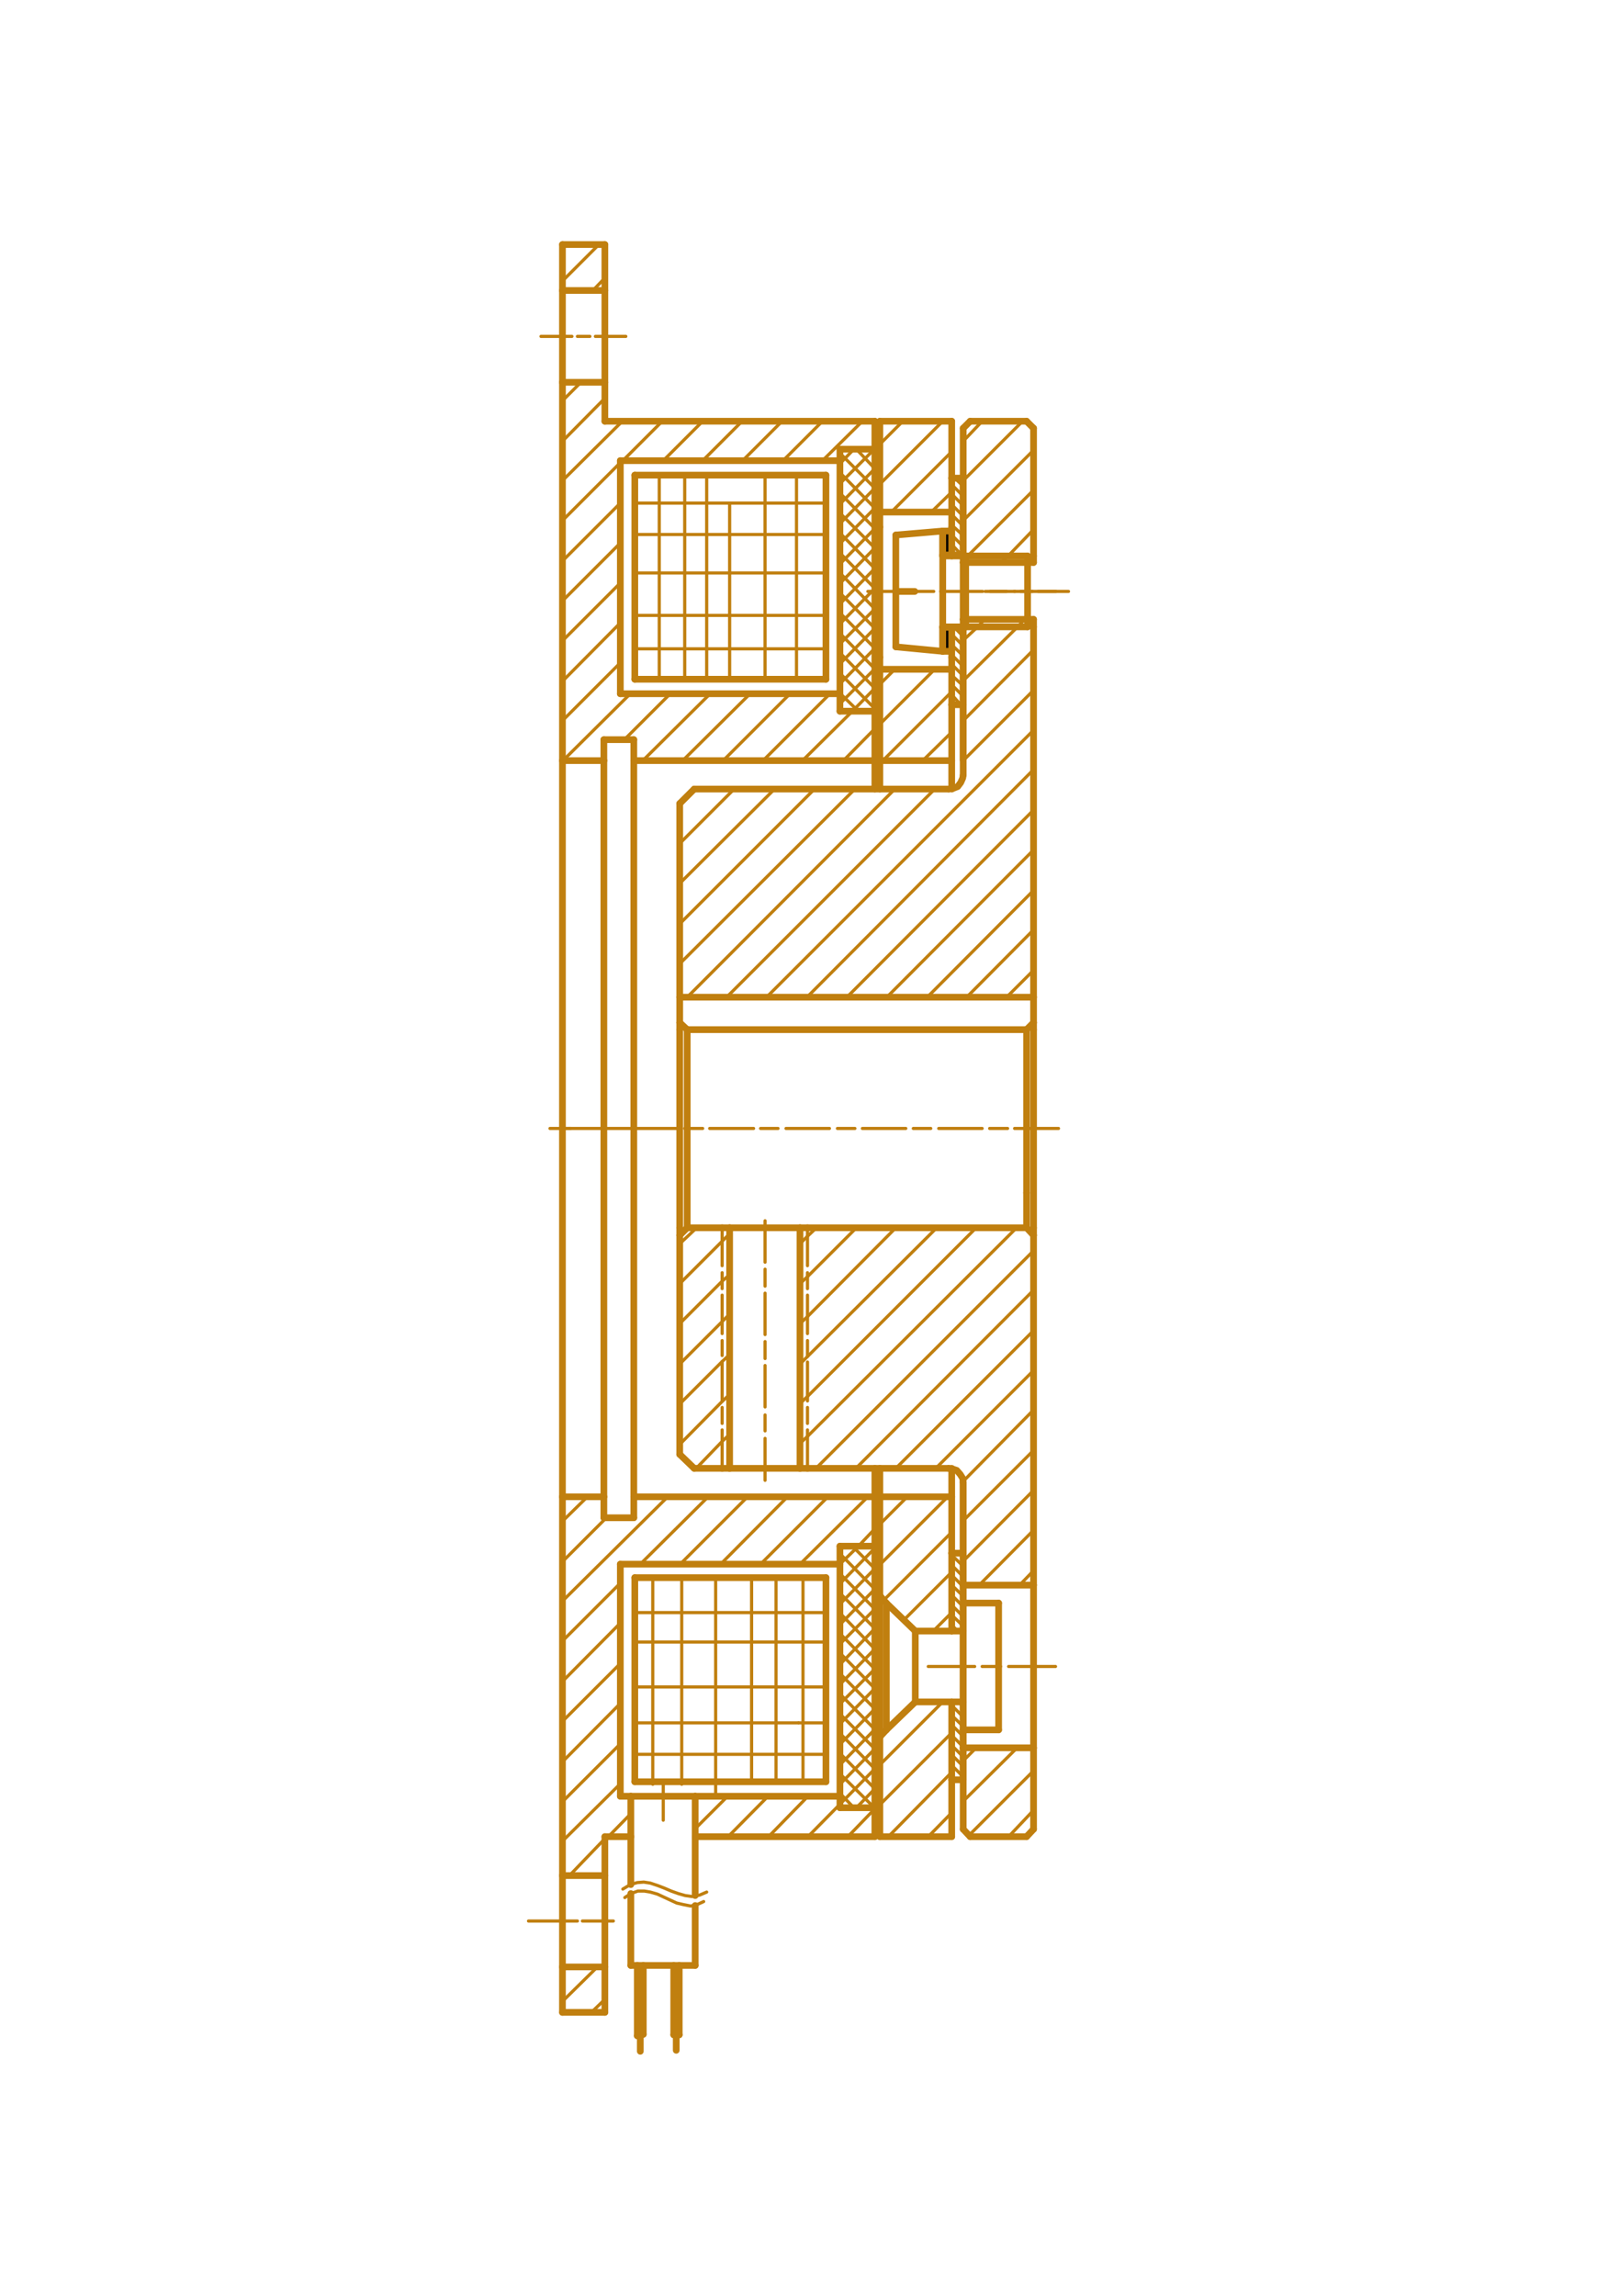 <?xml version="1.0" encoding="utf-8"?>
<!-- Generator: Adobe Illustrator 19.2.1, SVG Export Plug-In . SVG Version: 6.00 Build 0)  -->
<svg version="1.1" id="Layer_1" xmlns="http://www.w3.org/2000/svg" xmlns:xlink="http://www.w3.org/1999/xlink" x="0px" y="0px"
	 viewBox="0 0 320 460" style="enable-background:new 0 0 320 460;" xml:space="preserve">
<style type="text/css">
	.st0{fill:none;stroke:#C07F0F;stroke-width:0.637;stroke-linecap:round;stroke-linejoin:round;stroke-miterlimit:10;}
	.st1{fill:none;stroke:#C07F0F;stroke-width:1.345;stroke-linecap:round;stroke-linejoin:round;stroke-miterlimit:10;}
	.st2{fill:none;stroke:#C07F0F;stroke-miterlimit:10;}
	.st3{fill:none;stroke:#C07F0F;stroke-width:0.12;stroke-linecap:round;stroke-linejoin:round;stroke-miterlimit:10;}
</style>
<g>
	<line class="st0" x1="184.9" y1="152.4" x2="190.7" y2="146.7"/>
	<line class="st0" x1="190.7" y1="138.6" x2="176.9" y2="152.4"/>
	<line class="st0" x1="176.3" y1="145.1" x2="187.3" y2="134.1"/>
	<line class="st0" x1="179.3" y1="134.1" x2="176.3" y2="137.1"/>
	<line class="st0" x1="186.6" y1="102.6" x2="190.7" y2="98.6"/>
	<line class="st0" x1="190.7" y1="90.5" x2="178.6" y2="102.6"/>
	<line class="st0" x1="176.3" y1="97" x2="188.9" y2="84.4"/>
	<line class="st0" x1="180.9" y1="84.4" x2="176.3" y2="89"/>
	<line class="st0" x1="190.7" y1="363.2" x2="186" y2="368"/>
	<line class="st0" x1="178" y1="368" x2="190.7" y2="355.1"/>
	<line class="st0" x1="190.7" y1="347.2" x2="176.3" y2="361.6"/>
	<line class="st0" x1="176.3" y1="353.6" x2="188.9" y2="341"/>
	<line class="st0" x1="187" y1="326.8" x2="190.7" y2="323.1"/>
	<line class="st0" x1="190.7" y1="315" x2="181.1" y2="324.6"/>
	<line class="st0" x1="177.1" y1="320.6" x2="190.7" y2="307"/>
	<line class="st0" x1="189.9" y1="299.9" x2="176.3" y2="313.5"/>
	<line class="st0" x1="176.3" y1="305.4" x2="181.8" y2="299.9"/>
	<line class="st0" x1="192.3" y1="311.2" x2="193" y2="311.8"/>
	<line class="st0" x1="193" y1="313.8" x2="190.7" y2="311.6"/>
	<line class="st0" x1="190.7" y1="313.6" x2="193" y2="315.9"/>
	<line class="st0" x1="193" y1="317.9" x2="190.7" y2="315.6"/>
	<line class="st0" x1="190.7" y1="317.6" x2="193" y2="319.8"/>
	<line class="st0" x1="193" y1="321.9" x2="190.7" y2="319.6"/>
	<line class="st0" x1="190.7" y1="321.6" x2="193" y2="323.9"/>
	<line class="st0" x1="193" y1="325.8" x2="190.7" y2="323.6"/>
	<line class="st0" x1="190.7" y1="325.6" x2="191.9" y2="326.8"/>
	<line class="st0" x1="192" y1="341" x2="193" y2="341.9"/>
	<line class="st0" x1="193" y1="344" x2="190.7" y2="341.7"/>
	<line class="st0" x1="190.7" y1="343.7" x2="193" y2="345.9"/>
	<line class="st0" x1="193" y1="347.9" x2="190.7" y2="345.6"/>
	<line class="st0" x1="190.7" y1="347.7" x2="193" y2="350"/>
	<line class="st0" x1="193" y1="352" x2="190.7" y2="349.7"/>
	<line class="st0" x1="190.7" y1="351.6" x2="193" y2="353.9"/>
	<line class="st0" x1="193" y1="356" x2="190.7" y2="353.7"/>
	<line class="st0" x1="190.7" y1="355.7" x2="191.5" y2="356.6"/>
	<line class="st0" x1="193" y1="97.4" x2="191.3" y2="95.8"/>
	<line class="st0" x1="190.7" y1="97.1" x2="193" y2="99.4"/>
	<line class="st0" x1="193" y1="101.3" x2="190.7" y2="99"/>
	<line class="st0" x1="190.7" y1="101.1" x2="193" y2="103.4"/>
	<line class="st0" x1="193" y1="105.4" x2="190.7" y2="103.1"/>
	<line class="st0" x1="190.7" y1="105.2" x2="193" y2="107.3"/>
	<line class="st0" x1="193" y1="109.5" x2="190.7" y2="107.2"/>
	<line class="st0" x1="190.7" y1="109.1" x2="192.7" y2="111.2"/>
	<line class="st0" x1="190.7" y1="111.2" x2="190.7" y2="111.2"/>
	<line class="st0" x1="191.2" y1="125.7" x2="193" y2="127.5"/>
	<line class="st0" x1="193" y1="129.4" x2="190.7" y2="127.1"/>
	<line class="st0" x1="190.7" y1="129.2" x2="193" y2="131.4"/>
	<line class="st0" x1="193" y1="133.5" x2="190.7" y2="131.2"/>
	<line class="st0" x1="190.7" y1="133.1" x2="193" y2="135.4"/>
	<line class="st0" x1="193" y1="137.4" x2="190.7" y2="135.3"/>
	<line class="st0" x1="190.7" y1="137.2" x2="193" y2="139.5"/>
	<line class="st0" x1="192.5" y1="141.2" x2="190.7" y2="139.2"/>
	<line class="st1" x1="193" y1="297" x2="193" y2="311.2"/>
	<line class="st1" x1="190.7" y1="299.9" x2="190.7" y2="294.2"/>
	<line class="st1" x1="176.3" y1="294.2" x2="176.3" y2="299.9"/>
	<line class="st1" x1="193" y1="152.3" x2="193" y2="141.2"/>
	<line class="st1" x1="190.7" y1="152.4" x2="190.7" y2="158.1"/>
	<line class="st1" x1="176.3" y1="158.1" x2="176.3" y2="152.4"/>
	<line class="st1" x1="190.7" y1="141.2" x2="190.7" y2="134.1"/>
	<line class="st1" x1="176.3" y1="134.1" x2="176.3" y2="152.4"/>
	<line class="st1" x1="190.7" y1="105.6" x2="190.7" y2="102.6"/>
	<line class="st1" x1="176.3" y1="102.6" x2="176.3" y2="105.6"/>
	<line class="st1" x1="176.3" y1="134.1" x2="190.7" y2="134.1"/>
	<line class="st1" x1="190.7" y1="102.6" x2="176.3" y2="102.6"/>
	<line class="st1" x1="177.6" y1="346.6" x2="176.3" y2="348"/>
	<line class="st1" x1="183.4" y1="326.8" x2="177.6" y2="321.2"/>
	<line class="st1" x1="177.6" y1="321.2" x2="177.6" y2="346.6"/>
	<line class="st1" x1="200.1" y1="346.6" x2="200.1" y2="321.2"/>
	<line class="st1" x1="193" y1="346.6" x2="193" y2="356.6"/>
	<line class="st1" x1="193" y1="346.6" x2="200.1" y2="346.6"/>
	<line class="st1" x1="193" y1="326.8" x2="193" y2="321.2"/>
	<line class="st1" x1="193" y1="321.2" x2="200.1" y2="321.2"/>
	<line class="st1" x1="193" y1="341" x2="190.7" y2="341"/>
	<line class="st1" x1="190.7" y1="341" x2="190.7" y2="356.6"/>
	<line class="st1" x1="190.7" y1="326.8" x2="193" y2="326.8"/>
	<line class="st1" x1="190.7" y1="326.8" x2="190.7" y2="311.2"/>
	<line class="st1" x1="193" y1="341" x2="193" y2="346.6"/>
	<line class="st1" x1="190.7" y1="341" x2="183.4" y2="341"/>
	<line class="st1" x1="193" y1="341" x2="193" y2="326.8"/>
	<line class="st1" x1="190.7" y1="326.8" x2="183.4" y2="326.8"/>
	<line class="st1" x1="183.4" y1="326.8" x2="183.4" y2="341"/>
	<line class="st1" x1="176.3" y1="348" x2="176.3" y2="368"/>
	<line class="st1" x1="177.6" y1="346.6" x2="183.4" y2="341"/>
	<line class="st1" x1="176.3" y1="348" x2="176.3" y2="319.7"/>
	<line class="st1" x1="176.3" y1="319.7" x2="177.6" y2="321.2"/>
	<line class="st1" x1="190.7" y1="356.6" x2="190.7" y2="368"/>
	<line class="st1" x1="190.7" y1="356.6" x2="193" y2="356.6"/>
	<line class="st1" x1="193" y1="321.2" x2="193" y2="311.2"/>
	<line class="st1" x1="193" y1="311.2" x2="190.7" y2="311.2"/>
	<line class="st1" x1="193" y1="104.3" x2="193" y2="95.8"/>
	<line class="st1" x1="190.7" y1="141.2" x2="190.7" y2="152.4"/>
	<line class="st1" x1="190.7" y1="141.2" x2="193" y2="141.2"/>
	<line class="st1" x1="190.7" y1="102.6" x2="190.7" y2="95.8"/>
	<line class="st1" x1="190.7" y1="95.8" x2="193" y2="95.8"/>
	<line class="st1" x1="193" y1="111.2" x2="190.7" y2="111.2"/>
	<line class="st1" x1="190.7" y1="125.7" x2="190.7" y2="131.7"/>
	<line class="st1" x1="190.7" y1="125.7" x2="193" y2="125.7"/>
	<line class="st1" x1="176.3" y1="299.9" x2="176.3" y2="319.7"/>
	<line class="st1" x1="190.7" y1="134.1" x2="190.7" y2="131.7"/>
	<line class="st1" x1="176.3" y1="131.7" x2="176.3" y2="134.1"/>
	<line class="st1" x1="190.7" y1="111.2" x2="190.7" y2="105.6"/>
	<line class="st1" x1="176.3" y1="105.6" x2="176.3" y2="131.7"/>
	<line class="st1" x1="176.3" y1="84.4" x2="190.7" y2="84.4"/>
	<line class="st1" x1="190.7" y1="368" x2="176.3" y2="368"/>
	<line class="st1" x1="190.7" y1="311.2" x2="190.7" y2="299.9"/>
	<line class="st1" x1="190.7" y1="299.9" x2="176.3" y2="299.9"/>
	<line class="st1" x1="176.3" y1="152.4" x2="190.7" y2="152.4"/>
	<line class="st1" x1="190.7" y1="95.8" x2="190.7" y2="84.4"/>
	<line class="st1" x1="176.3" y1="84.4" x2="176.3" y2="102.6"/>
	<line class="st1" x1="193" y1="104.3" x2="193" y2="111.2"/>
	<line class="st1" x1="193" y1="125.7" x2="193" y2="141.2"/>
	<line class="st0" x1="118.8" y1="58.2" x2="121.2" y2="55.7"/>
	<line class="st0" x1="120" y1="49" x2="112.7" y2="56.3"/>
	<line class="st0" x1="175.3" y1="142" x2="174.9" y2="142.5"/>
	<line class="st0" x1="170.8" y1="142.5" x2="175.3" y2="137.9"/>
	<line class="st0" x1="175.3" y1="134" x2="168.3" y2="141"/>
	<line class="st0" x1="168.3" y1="137" x2="175.3" y2="129.9"/>
	<line class="st0" x1="175.3" y1="125.9" x2="168.3" y2="133"/>
	<line class="st0" x1="168.3" y1="129" x2="175.3" y2="122"/>
	<line class="st0" x1="175.3" y1="117.9" x2="168.3" y2="125"/>
	<line class="st0" x1="168.3" y1="121" x2="175.3" y2="113.9"/>
	<line class="st0" x1="175.3" y1="109.8" x2="168.3" y2="116.9"/>
	<line class="st0" x1="168.3" y1="113" x2="175.3" y2="105.9"/>
	<line class="st0" x1="175.3" y1="101.8" x2="168.3" y2="108.9"/>
	<line class="st0" x1="168.3" y1="104.9" x2="175.3" y2="97.8"/>
	<line class="st0" x1="175.3" y1="93.9" x2="168.3" y2="101"/>
	<line class="st0" x1="168.3" y1="96.9" x2="175.2" y2="90"/>
	<line class="st0" x1="171.1" y1="90" x2="168.3" y2="92.9"/>
	<line class="st0" x1="171.6" y1="90" x2="175.3" y2="93.9"/>
	<line class="st0" x1="175.3" y1="97.8" x2="168.3" y2="90.8"/>
	<line class="st0" x1="168.3" y1="94.7" x2="175.3" y2="101.8"/>
	<line class="st0" x1="175.3" y1="105.9" x2="168.3" y2="98.8"/>
	<line class="st0" x1="168.3" y1="102.8" x2="175.3" y2="109.8"/>
	<line class="st0" x1="175.3" y1="113.9" x2="168.3" y2="106.8"/>
	<line class="st0" x1="168.3" y1="110.8" x2="175.3" y2="117.9"/>
	<line class="st0" x1="175.3" y1="122" x2="168.3" y2="114.8"/>
	<line class="st0" x1="168.3" y1="118.8" x2="175.3" y2="125.9"/>
	<line class="st0" x1="175.3" y1="129.9" x2="168.3" y2="122.8"/>
	<line class="st0" x1="168.3" y1="126.9" x2="175.3" y2="134"/>
	<line class="st0" x1="175.3" y1="137.9" x2="168.3" y2="130.8"/>
	<line class="st0" x1="168.3" y1="134.9" x2="175.3" y2="142"/>
	<line class="st0" x1="172" y1="142.5" x2="168.3" y2="138.9"/>
	<line class="st0" x1="175.3" y1="146" x2="169" y2="152.4"/>
	<line class="st0" x1="160.8" y1="152.4" x2="170.8" y2="142.5"/>
	<line class="st0" x1="166.3" y1="139" x2="152.9" y2="152.4"/>
	<line class="st0" x1="144.9" y1="152.4" x2="158.3" y2="139"/>
	<line class="st0" x1="150.3" y1="139" x2="136.8" y2="152.4"/>
	<line class="st0" x1="128.8" y1="152.4" x2="142.3" y2="139"/>
	<line class="st0" x1="121" y1="152.2" x2="120.9" y2="152.4"/>
	<line class="st0" x1="125.1" y1="148.2" x2="134.3" y2="139"/>
	<line class="st0" x1="126.3" y1="139" x2="112.8" y2="152.4"/>
	<line class="st0" x1="175.2" y1="90" x2="175.3" y2="89.8"/>
	<line class="st0" x1="124.3" y1="132.8" x2="112.7" y2="144.4"/>
	<line class="st0" x1="164.8" y1="92.3" x2="172.8" y2="84.4"/>
	<line class="st0" x1="124.3" y1="124.8" x2="112.7" y2="136.5"/>
	<line class="st0" x1="156.9" y1="92.3" x2="164.8" y2="84.4"/>
	<line class="st0" x1="124.3" y1="116.8" x2="112.7" y2="128.4"/>
	<line class="st0" x1="148.8" y1="92.3" x2="156.7" y2="84.4"/>
	<line class="st0" x1="124.3" y1="108.8" x2="112.7" y2="120.4"/>
	<line class="st0" x1="140.8" y1="92.3" x2="148.7" y2="84.4"/>
	<line class="st0" x1="124.3" y1="100.8" x2="112.7" y2="112.4"/>
	<line class="st0" x1="132.9" y1="92.3" x2="140.8" y2="84.4"/>
	<line class="st0" x1="124.3" y1="92.7" x2="112.7" y2="104.3"/>
	<line class="st0" x1="124.8" y1="92.3" x2="132.7" y2="84.4"/>
	<line class="st0" x1="124.7" y1="84.4" x2="112.7" y2="96.3"/>
	<line class="st0" x1="112.7" y1="88.4" x2="121.2" y2="79.8"/>
	<line class="st0" x1="116.4" y1="76.6" x2="112.7" y2="80.3"/>
	<line class="st0" x1="121.2" y1="400.6" x2="118.5" y2="403.2"/>
	<line class="st0" x1="112.7" y1="401" x2="119.7" y2="394.1"/>
	<line class="st0" x1="171.6" y1="362.2" x2="175.3" y2="358.4"/>
	<line class="st0" x1="175.3" y1="354.4" x2="168.3" y2="361.5"/>
	<line class="st0" x1="168.3" y1="357.5" x2="175.3" y2="350.4"/>
	<line class="st0" x1="175.3" y1="346.5" x2="168.3" y2="353.6"/>
	<line class="st0" x1="168.3" y1="349.5" x2="175.3" y2="342.4"/>
	<line class="st0" x1="175.3" y1="338.3" x2="168.3" y2="345.4"/>
	<line class="st0" x1="168.3" y1="341.4" x2="175.3" y2="334.4"/>
	<line class="st0" x1="175.3" y1="330.4" x2="168.3" y2="337.5"/>
	<line class="st0" x1="168.3" y1="333.5" x2="175.3" y2="326.3"/>
	<line class="st0" x1="175.3" y1="322.4" x2="168.3" y2="329.4"/>
	<line class="st0" x1="168.3" y1="325.5" x2="175.3" y2="318.4"/>
	<line class="st0" x1="175.3" y1="314.3" x2="168.3" y2="321.4"/>
	<line class="st0" x1="168.3" y1="317.3" x2="175.3" y2="310.2"/>
	<line class="st0" x1="172" y1="309.8" x2="168.3" y2="313.4"/>
	<line class="st0" x1="174.9" y1="309.8" x2="175.3" y2="310.2"/>
	<line class="st0" x1="175.3" y1="314.3" x2="170.8" y2="309.8"/>
	<line class="st0" x1="168.3" y1="311.3" x2="175.3" y2="318.4"/>
	<line class="st0" x1="175.3" y1="322.4" x2="168.3" y2="315.3"/>
	<line class="st0" x1="168.3" y1="319.2" x2="175.3" y2="326.3"/>
	<line class="st0" x1="175.3" y1="330.4" x2="168.3" y2="323.2"/>
	<line class="st0" x1="168.3" y1="327.3" x2="175.3" y2="334.4"/>
	<line class="st0" x1="175.3" y1="338.3" x2="168.3" y2="331.2"/>
	<line class="st0" x1="168.3" y1="335.3" x2="175.3" y2="342.4"/>
	<line class="st0" x1="175.3" y1="346.5" x2="168.3" y2="339.4"/>
	<line class="st0" x1="168.3" y1="343.4" x2="175.3" y2="350.4"/>
	<line class="st0" x1="175.3" y1="354.4" x2="168.3" y2="347.3"/>
	<line class="st0" x1="168.3" y1="351.3" x2="175.3" y2="358.4"/>
	<line class="st0" x1="175.2" y1="362.2" x2="168.3" y2="355.4"/>
	<line class="st0" x1="168.3" y1="359.3" x2="171.1" y2="362.2"/>
	<line class="st0" x1="121.2" y1="368.4" x2="114.1" y2="375.8"/>
	<line class="st0" x1="121.9" y1="368" x2="126.4" y2="363.4"/>
	<line class="st0" x1="124.3" y1="357.4" x2="112.7" y2="368.9"/>
	<line class="st0" x1="172" y1="309.8" x2="175.3" y2="306.3"/>
	<line class="st0" x1="124.3" y1="349.4" x2="112.7" y2="361"/>
	<line class="st0" x1="160.3" y1="313.4" x2="173.9" y2="299.9"/>
	<line class="st0" x1="124.3" y1="341.3" x2="112.7" y2="353"/>
	<line class="st0" x1="152.4" y1="313.4" x2="165.9" y2="299.9"/>
	<line class="st0" x1="124.3" y1="333.3" x2="112.7" y2="344.9"/>
	<line class="st0" x1="144.4" y1="313.4" x2="157.8" y2="299.9"/>
	<line class="st0" x1="124.3" y1="325.2" x2="112.7" y2="336.9"/>
	<line class="st0" x1="136.3" y1="313.4" x2="149.8" y2="299.9"/>
	<line class="st0" x1="124.3" y1="317.2" x2="112.7" y2="328.8"/>
	<line class="st0" x1="128.3" y1="313.4" x2="141.9" y2="299.9"/>
	<line class="st0" x1="133.8" y1="299.9" x2="112.7" y2="320.8"/>
	<line class="st0" x1="112.7" y1="312.9" x2="121.5" y2="304.1"/>
	<line class="st0" x1="117.7" y1="299.9" x2="112.7" y2="304.8"/>
	<line class="st0" x1="175.3" y1="362.4" x2="169.9" y2="368"/>
	<line class="st0" x1="168.3" y1="361.5" x2="161.9" y2="368"/>
	<line class="st0" x1="161.9" y1="359.9" x2="154" y2="368"/>
	<line class="st0" x1="153.9" y1="359.9" x2="145.9" y2="368"/>
	<line class="st0" x1="139.3" y1="366.4" x2="145.8" y2="359.9"/>
	<line class="st0" x1="122.9" y1="384.9" x2="116.7" y2="384.9"/>
	<line class="st0" x1="115.7" y1="384.9" x2="113.2" y2="384.9"/>
	<line class="st0" x1="112.1" y1="384.9" x2="105.9" y2="384.9"/>
	<line class="st0" x1="108.4" y1="67.4" x2="114.6" y2="67.4"/>
	<line class="st0" x1="115.7" y1="67.4" x2="118.2" y2="67.4"/>
	<line class="st0" x1="119.3" y1="67.4" x2="125.4" y2="67.4"/>
	<line class="st0" x1="114.3" y1="226.1" x2="112.7" y2="226.1"/>
	<line class="st0" x1="112.7" y1="226.1" x2="114.3" y2="226.1"/>
	<line class="st0" x1="114.3" y1="226.1" x2="121" y2="226.1"/>
	<line class="st0" x1="112.7" y1="226.1" x2="110.2" y2="226.1"/>
	<line class="st0" x1="127" y1="226.1" x2="135.7" y2="226.1"/>
	<line class="st0" x1="137.2" y1="226.1" x2="140.8" y2="226.1"/>
	<line class="st0" x1="142.2" y1="226.1" x2="151" y2="226.1"/>
	<line class="st0" x1="152.4" y1="226.1" x2="155.9" y2="226.1"/>
	<line class="st0" x1="157.5" y1="226.1" x2="166.2" y2="226.1"/>
	<line class="st0" x1="167.8" y1="226.1" x2="171.3" y2="226.1"/>
	<line class="st0" x1="172.8" y1="226.1" x2="181.5" y2="226.1"/>
	<line class="st0" x1="183" y1="226.1" x2="186.5" y2="226.1"/>
	<line class="st0" x1="188.1" y1="226.1" x2="196.8" y2="226.1"/>
	<line class="st0" x1="198.3" y1="226.1" x2="201.9" y2="226.1"/>
	<line class="st0" x1="203.3" y1="226.1" x2="212.1" y2="226.1"/>
	<line class="st0" x1="127" y1="226.1" x2="121" y2="226.1"/>
	<line class="st0" x1="132.9" y1="357.5" x2="132.9" y2="364.7"/>
	<line class="st0" x1="204.3" y1="317.6" x2="207.1" y2="314.7"/>
	<line class="st0" x1="207.1" y1="306.6" x2="196.2" y2="317.6"/>
	<line class="st0" x1="193" y1="312.8" x2="207.1" y2="298.6"/>
	<line class="st0" x1="207.1" y1="290.6" x2="193" y2="304.7"/>
	<line class="st0" x1="193" y1="296.8" x2="207.1" y2="282.5"/>
	<line class="st0" x1="207.1" y1="274.6" x2="187.5" y2="294.2"/>
	<line class="st0" x1="179.5" y1="294.2" x2="207.1" y2="266.6"/>
	<line class="st0" x1="207.1" y1="258.5" x2="171.5" y2="294.2"/>
	<line class="st0" x1="163.5" y1="294.2" x2="207.1" y2="250.6"/>
	<line class="st0" x1="203.7" y1="246" x2="161.8" y2="287.8"/>
	<line class="st0" x1="161.8" y1="279.8" x2="195.6" y2="246"/>
	<line class="st0" x1="187.7" y1="246" x2="161.8" y2="271.8"/>
	<line class="st0" x1="161.8" y1="263.8" x2="179.5" y2="246"/>
	<line class="st0" x1="171.6" y1="246" x2="161.8" y2="255.8"/>
	<line class="st0" x1="161.8" y1="247.7" x2="163.6" y2="246"/>
	<line class="st0" x1="201.7" y1="199.8" x2="207.1" y2="194.4"/>
	<line class="st0" x1="207.1" y1="186.3" x2="193.7" y2="199.8"/>
	<line class="st0" x1="185.8" y1="199.8" x2="207.1" y2="178.4"/>
	<line class="st0" x1="207.1" y1="170.3" x2="177.7" y2="199.8"/>
	<line class="st0" x1="169.7" y1="199.8" x2="207.1" y2="162.3"/>
	<line class="st0" x1="207.1" y1="154.2" x2="161.7" y2="199.8"/>
	<line class="st0" x1="153.6" y1="199.8" x2="207.1" y2="146.3"/>
	<line class="st0" x1="187.3" y1="158.1" x2="145.6" y2="199.8"/>
	<line class="st0" x1="193" y1="152.4" x2="207.1" y2="138.3"/>
	<line class="st0" x1="179.3" y1="158.1" x2="137.7" y2="199.8"/>
	<line class="st0" x1="193" y1="144.4" x2="207.1" y2="130.2"/>
	<line class="st0" x1="171.3" y1="158.1" x2="136.2" y2="193.1"/>
	<line class="st0" x1="193" y1="136.4" x2="203.9" y2="125.6"/>
	<line class="st0" x1="163.2" y1="158.1" x2="136.2" y2="185.1"/>
	<line class="st0" x1="193" y1="128.3" x2="195.9" y2="125.6"/>
	<line class="st0" x1="155.2" y1="158.1" x2="136.2" y2="177"/>
	<line class="st0" x1="136.2" y1="169" x2="147.1" y2="158.1"/>
	<line class="st0" x1="139.2" y1="158.1" x2="136.2" y2="161.1"/>
	<line class="st0" x1="144.7" y1="288.8" x2="139.5" y2="294.2"/>
	<line class="st0" x1="136.2" y1="289.4" x2="144.7" y2="280.8"/>
	<line class="st0" x1="144.7" y1="272.8" x2="136.2" y2="281.3"/>
	<line class="st0" x1="136.2" y1="273.3" x2="144.7" y2="264.8"/>
	<line class="st0" x1="144.7" y1="256.7" x2="136.2" y2="265.2"/>
	<line class="st0" x1="136.2" y1="257.2" x2="144.7" y2="248.7"/>
	<line class="st0" x1="139.6" y1="246" x2="136.2" y2="249.2"/>
	<line class="st0" x1="207.1" y1="362.7" x2="202.1" y2="368"/>
	<line class="st0" x1="194.2" y1="367.7" x2="207.1" y2="354.8"/>
	<line class="st0" x1="203.8" y1="350.2" x2="193" y2="360.9"/>
	<line class="st0" x1="193" y1="352.8" x2="195.6" y2="350.2"/>
	<line class="st0" x1="202" y1="111.4" x2="207.1" y2="106.1"/>
	<line class="st0" x1="207.1" y1="98.2" x2="193.9" y2="111.4"/>
	<line class="st0" x1="193" y1="104.3" x2="207.1" y2="90.2"/>
	<line class="st0" x1="204.9" y1="84.4" x2="193" y2="96.3"/>
	<line class="st0" x1="193" y1="88.4" x2="196.8" y2="84.4"/>
	<line class="st0" x1="205.3" y1="124.1" x2="203.9" y2="125.6"/>
	<line class="st0" x1="197.3" y1="124.1" x2="195.9" y2="125.6"/>
	<line class="st0" x1="200.5" y1="112.7" x2="202" y2="111.4"/>
	<line class="st0" x1="193.9" y1="111.4" x2="193" y2="112.4"/>
	<line class="st0" x1="146.2" y1="287.4" x2="144.7" y2="288.8"/>
	<line class="st0" x1="144.7" y1="280.8" x2="146.2" y2="279.4"/>
	<line class="st0" x1="144.7" y1="272.8" x2="146.2" y2="271.4"/>
	<line class="st0" x1="144.7" y1="264.8" x2="146.2" y2="263.3"/>
	<line class="st0" x1="144.7" y1="256.7" x2="146.2" y2="255.4"/>
	<line class="st0" x1="144.7" y1="248.7" x2="146.2" y2="247.2"/>
	<line class="st0" x1="161.8" y1="287.8" x2="160.3" y2="289.2"/>
	<line class="st0" x1="160.3" y1="281.2" x2="161.8" y2="279.8"/>
	<line class="st0" x1="160.3" y1="273.3" x2="161.8" y2="271.8"/>
	<line class="st0" x1="160.3" y1="265.2" x2="161.8" y2="263.8"/>
	<line class="st0" x1="160.3" y1="257.2" x2="161.8" y2="255.8"/>
	<line class="st0" x1="160.3" y1="249.2" x2="161.8" y2="247.7"/>
	<line class="st0" x1="197.4" y1="118.5" x2="203.4" y2="118.5"/>
	<line class="st0" x1="204.5" y1="118.5" x2="206.9" y2="118.5"/>
	<line class="st0" x1="208" y1="118.5" x2="214.1" y2="118.5"/>
	<line class="st0" x1="211.5" y1="333.9" x2="202.1" y2="333.9"/>
	<line class="st0" x1="200.5" y1="333.9" x2="196.8" y2="333.9"/>
	<line class="st0" x1="195.3" y1="333.9" x2="186" y2="333.9"/>
	<line class="st0" x1="153.3" y1="296.6" x2="153.3" y2="288.2"/>
	<line class="st0" x1="153.3" y1="286.7" x2="153.3" y2="283.5"/>
	<line class="st0" x1="153.3" y1="281.9" x2="153.3" y2="273.6"/>
	<line class="st0" x1="153.3" y1="272.2" x2="153.3" y2="268.8"/>
	<line class="st0" x1="153.3" y1="267.4" x2="153.3" y2="259.1"/>
	<line class="st0" x1="153.3" y1="257.7" x2="153.3" y2="254.3"/>
	<line class="st0" x1="153.3" y1="252.9" x2="153.3" y2="244.6"/>
	<line class="st1" x1="207.1" y1="111.4" x2="207.1" y2="85.8"/>
	<line class="st1" x1="193" y1="85.8" x2="193" y2="111.4"/>
	<line class="st1" x1="193" y1="297" x2="193" y2="317.6"/>
	<line class="st1" x1="136.2" y1="199.8" x2="136.2" y2="161"/>
	<line class="st1" x1="139.1" y1="158.1" x2="190.1" y2="158.1"/>
	<line class="st1" x1="190.1" y1="294.2" x2="161.8" y2="294.2"/>
	<line class="st1" x1="194.4" y1="368" x2="205.7" y2="368"/>
	<line class="st1" x1="205.7" y1="84.4" x2="194.4" y2="84.4"/>
	<line class="st1" x1="205.7" y1="206.3" x2="137.7" y2="206.3"/>
	<line class="st1" x1="207.1" y1="206.3" x2="207.1" y2="246"/>
	<line class="st1" x1="136.2" y1="246" x2="136.2" y2="206.3"/>
	<line class="st1" x1="161.8" y1="246" x2="205.7" y2="246"/>
	<line class="st1" x1="207.1" y1="247.5" x2="207.1" y2="317.6"/>
	<line class="st1" x1="136.2" y1="291.4" x2="136.2" y2="247.5"/>
	<line class="st1" x1="136.2" y1="199.8" x2="207.1" y2="199.8"/>
	<line class="st1" x1="207.1" y1="199.8" x2="207.1" y2="204.9"/>
	<line class="st1" x1="136.2" y1="204.9" x2="136.2" y2="199.8"/>
	<line class="st1" x1="160.3" y1="246" x2="160.3" y2="294.2"/>
	<line class="st1" x1="160.3" y1="294.2" x2="146.2" y2="294.2"/>
	<line class="st1" x1="146.2" y1="246" x2="160.3" y2="246"/>
	<line class="st1" x1="146.2" y1="246" x2="146.2" y2="294.2"/>
	<line class="st1" x1="146.2" y1="294.2" x2="144.7" y2="294.2"/>
	<line class="st1" x1="144.7" y1="246" x2="146.2" y2="246"/>
	<line class="st0" x1="161.8" y1="246" x2="161.8" y2="253.6"/>
	<line class="st0" x1="161.8" y1="255" x2="161.8" y2="258.2"/>
	<line class="st0" x1="161.8" y1="259.5" x2="161.8" y2="267.2"/>
	<line class="st0" x1="161.8" y1="268.6" x2="161.8" y2="271.6"/>
	<line class="st0" x1="161.8" y1="272.9" x2="161.8" y2="280.7"/>
	<line class="st0" x1="161.8" y1="282" x2="161.8" y2="285.2"/>
	<line class="st0" x1="161.8" y1="286.5" x2="161.8" y2="294.2"/>
	<line class="st1" x1="161.8" y1="294.2" x2="160.3" y2="294.2"/>
	<line class="st1" x1="160.3" y1="246" x2="161.8" y2="246"/>
	<line class="st0" x1="144.7" y1="246" x2="144.7" y2="253.6"/>
	<line class="st0" x1="144.7" y1="255" x2="144.7" y2="258.2"/>
	<line class="st0" x1="144.7" y1="259.5" x2="144.7" y2="267.2"/>
	<line class="st0" x1="144.7" y1="268.6" x2="144.7" y2="271.6"/>
	<line class="st0" x1="144.7" y1="272.9" x2="144.7" y2="280.7"/>
	<line class="st0" x1="144.7" y1="282" x2="144.7" y2="285.2"/>
	<line class="st0" x1="144.7" y1="286.5" x2="144.7" y2="294.2"/>
	<line class="st1" x1="144.7" y1="294.2" x2="139.1" y2="294.2"/>
	<line class="st1" x1="137.7" y1="246" x2="144.7" y2="246"/>
	<line class="st1" x1="193" y1="317.6" x2="207.1" y2="317.6"/>
	<line class="st1" x1="193" y1="317.6" x2="193" y2="350.2"/>
	<line class="st1" x1="207.1" y1="350.2" x2="207.1" y2="317.6"/>
	<line class="st1" x1="207.1" y1="350.2" x2="193" y2="350.2"/>
	<line class="st1" x1="193" y1="350.2" x2="193" y2="366.5"/>
	<line class="st1" x1="207.1" y1="366.5" x2="207.1" y2="350.2"/>
	<line class="st1" x1="207.1" y1="112.7" x2="193" y2="112.7"/>
	<line class="st1" x1="193" y1="112.7" x2="193" y2="124.1"/>
	<line class="st1" x1="193" y1="124.1" x2="207.1" y2="124.1"/>
	<line class="st1" x1="207.1" y1="124.1" x2="207.1" y2="125.6"/>
	<line class="st1" x1="193" y1="125.6" x2="193" y2="124.1"/>
	<line class="st0" x1="193" y1="111.4" x2="207.1" y2="111.4"/>
	<line class="st1" x1="207.1" y1="111.4" x2="207.1" y2="112.7"/>
	<line class="st1" x1="193" y1="112.7" x2="193" y2="111.4"/>
	<line class="st0" x1="193" y1="125.6" x2="207.1" y2="125.6"/>
	<line class="st1" x1="207.1" y1="125.6" x2="207.1" y2="199.8"/>
	<line class="st1" x1="193" y1="155.3" x2="193" y2="125.6"/>
	<line class="st1" x1="193" y1="85.8" x2="194.4" y2="84.4"/>
	<line class="st1" x1="205.7" y1="84.4" x2="207.1" y2="85.8"/>
	<line class="st1" x1="207.1" y1="366.5" x2="205.7" y2="368"/>
	<line class="st1" x1="194.4" y1="368" x2="193" y2="366.5"/>
	<line class="st1" x1="136.2" y1="161" x2="139.1" y2="158.1"/>
	<line class="st1" x1="136.2" y1="291.4" x2="139.1" y2="294.2"/>
	<line class="st1" x1="137.7" y1="206.3" x2="136.2" y2="204.9"/>
	<line class="st1" x1="137.7" y1="246" x2="136.2" y2="247.5"/>
	<line class="st1" x1="205.7" y1="246" x2="207.1" y2="247.5"/>
	<line class="st1" x1="205.7" y1="206.3" x2="207.1" y2="204.9"/>
	<line class="st1" x1="205.7" y1="206.3" x2="205.7" y2="239"/>
	<line class="st1" x1="205.7" y1="239" x2="205.7" y2="246"/>
	<line class="st1" x1="207.1" y1="246" x2="207.1" y2="247.5"/>
	<line class="st1" x1="207.1" y1="206.3" x2="207.1" y2="204.9"/>
	<line class="st1" x1="137.7" y1="206.3" x2="137.7" y2="246"/>
	<line class="st1" x1="136.2" y1="206.3" x2="136.2" y2="204.9"/>
	<line class="st1" x1="136.2" y1="246" x2="136.2" y2="247.5"/>
	<polyline class="st1" points="190.1,158.1 190.9,158 191.9,157.6 192.5,156.8 192.9,155.9 193,155.3 	"/>
	<polyline class="st1" points="193,297 192.9,296.2 192.4,295.4 191.7,294.6 190.8,294.3 190.1,294.2 	"/>
	<rect x="188.9" y="106.4" width="1.8" height="4.8"/>
	<rect x="188.9" y="106.4" class="st2" width="1.8" height="4.8"/>
	<rect x="188.9" y="106.4" class="st3" width="1.8" height="4.8"/>
	<rect x="188.9" y="125.7" width="1.8" height="4.8"/>
	<rect x="188.9" y="125.7" class="st2" width="1.8" height="4.8"/>
	<rect x="188.9" y="125.7" class="st3" width="1.8" height="4.8"/>
	<line class="st1" x1="188.9" y1="106.4" x2="190.7" y2="106.4"/>
	<line class="st1" x1="190.7" y1="111.2" x2="188.9" y2="111.2"/>
	<line class="st1" x1="190.7" y1="111.2" x2="190.7" y2="106.4"/>
	<line class="st1" x1="188.9" y1="106.4" x2="188.9" y2="111.2"/>
	<line class="st1" x1="188.9" y1="111.2" x2="188.9" y2="111.4"/>
	<line class="st1" x1="190.7" y1="111.4" x2="190.7" y2="111.2"/>
	<line class="st1" x1="190.7" y1="130.5" x2="188.9" y2="130.5"/>
	<line class="st1" x1="188.9" y1="125.7" x2="190.7" y2="125.7"/>
	<line class="st1" x1="190.7" y1="125.7" x2="190.7" y2="130.5"/>
	<line class="st1" x1="188.9" y1="130.5" x2="188.9" y2="125.7"/>
	<line class="st1" x1="188.9" y1="125.7" x2="188.9" y2="125.6"/>
	<line class="st1" x1="190.7" y1="125.6" x2="190.7" y2="125.7"/>
	<line class="st1" x1="188.9" y1="125.6" x2="188.9" y2="130.5"/>
	<line class="st1" x1="188.9" y1="106.4" x2="179.5" y2="107.2"/>
	<line class="st1" x1="179.5" y1="129.6" x2="188.9" y2="130.5"/>
	<line class="st1" x1="179.5" y1="129.6" x2="179.5" y2="118.5"/>
	<line class="st1" x1="179.5" y1="118.5" x2="183.3" y2="118.5"/>
	<line class="st1" x1="179.5" y1="118.5" x2="179.5" y2="107.2"/>
	<line class="st1" x1="188.9" y1="111.4" x2="188.9" y2="125.6"/>
	<line class="st1" x1="188.9" y1="111.4" x2="188.9" y2="106.4"/>
	<line class="st1" x1="188.9" y1="125.6" x2="193.5" y2="125.6"/>
	<line class="st1" x1="193.5" y1="111.4" x2="188.9" y2="111.4"/>
	<line class="st1" x1="205.9" y1="124.2" x2="205.9" y2="125.6"/>
	<line class="st1" x1="193.5" y1="125.6" x2="193.5" y2="124.2"/>
	<line class="st1" x1="193.5" y1="125.6" x2="205.9" y2="125.6"/>
	<line class="st1" x1="205.9" y1="111.4" x2="193.5" y2="111.4"/>
	<line class="st0" x1="193.5" y1="124.2" x2="205.9" y2="124.2"/>
	<line class="st1" x1="205.9" y1="124.2" x2="205.9" y2="112.6"/>
	<line class="st1" x1="193.5" y1="112.6" x2="193.5" y2="124.2"/>
	<line class="st0" x1="193.5" y1="112.6" x2="205.9" y2="112.6"/>
	<line class="st1" x1="205.9" y1="112.6" x2="205.9" y2="111.4"/>
	<line class="st1" x1="193.5" y1="111.4" x2="193.5" y2="112.6"/>
	<line class="st0" x1="211.6" y1="118.5" x2="203.2" y2="118.5"/>
	<line class="st0" x1="201.7" y1="118.5" x2="198.4" y2="118.5"/>
	<line class="st0" x1="196.9" y1="118.5" x2="188.5" y2="118.5"/>
	<line class="st0" x1="187.1" y1="118.5" x2="183.7" y2="118.5"/>
	<line class="st0" x1="182.3" y1="118.5" x2="173.9" y2="118.5"/>
	<line class="st1" x1="139.3" y1="368" x2="139.3" y2="379.8"/>
	<line class="st1" x1="126.4" y1="379.4" x2="126.4" y2="393.8"/>
	<line class="st1" x1="175.3" y1="152.4" x2="175.3" y2="158.1"/>
	<line class="st1" x1="175.3" y1="294.2" x2="175.3" y2="299.9"/>
	<line class="st1" x1="139.3" y1="381.8" x2="139.3" y2="393.8"/>
	<line class="st1" x1="135.5" y1="407.7" x2="135.5" y2="410.8"/>
	<line class="st1" x1="128.3" y1="411" x2="128.3" y2="407.7"/>
	<line class="st1" x1="135" y1="407.7" x2="136.1" y2="407.7"/>
	<line class="st1" x1="128.9" y1="407.6" x2="127.7" y2="407.9"/>
	<line class="st1" x1="136.1" y1="407.7" x2="136.1" y2="393.8"/>
	<line class="st1" x1="135" y1="393.8" x2="135" y2="407.7"/>
	<line class="st1" x1="128.9" y1="407.6" x2="128.9" y2="393.8"/>
	<line class="st1" x1="127.7" y1="393.8" x2="127.7" y2="407.9"/>
	<line class="st1" x1="126.4" y1="377.6" x2="126.4" y2="368"/>
	<line class="st1" x1="126.4" y1="393.8" x2="139.3" y2="393.8"/>
	<line class="st0" x1="160.9" y1="357" x2="160.9" y2="316.1"/>
	<line class="st0" x1="155.5" y1="316.1" x2="155.5" y2="357"/>
	<line class="st0" x1="150.6" y1="357" x2="150.6" y2="316.1"/>
	<line class="st0" x1="143.4" y1="316.1" x2="143.4" y2="359.9"/>
	<line class="st0" x1="136.6" y1="357.5" x2="136.6" y2="316.1"/>
	<line class="st0" x1="130.8" y1="316.1" x2="130.8" y2="357.5"/>
	<line class="st0" x1="159.6" y1="136.1" x2="159.6" y2="95.2"/>
	<line class="st0" x1="153.3" y1="95.2" x2="153.3" y2="136.1"/>
	<line class="st0" x1="146.2" y1="136.1" x2="146.2" y2="100.8"/>
	<line class="st0" x1="141.6" y1="95.2" x2="141.6" y2="136.1"/>
	<line class="st0" x1="137.2" y1="136.1" x2="137.2" y2="95.2"/>
	<line class="st0" x1="132.1" y1="95.2" x2="132.1" y2="136.1"/>
	<line class="st0" x1="127.2" y1="351.5" x2="165.5" y2="351.5"/>
	<line class="st0" x1="165.5" y1="345.2" x2="160" y2="345.2"/>
	<line class="st0" x1="160" y1="345.2" x2="127.2" y2="345.2"/>
	<line class="st0" x1="127.2" y1="338" x2="165.5" y2="338"/>
	<line class="st0" x1="165.5" y1="329" x2="127.2" y2="329"/>
	<line class="st0" x1="127.2" y1="323.1" x2="165.5" y2="323.1"/>
	<line class="st0" x1="165.5" y1="130" x2="127.2" y2="130"/>
	<line class="st0" x1="127.2" y1="123.3" x2="165.5" y2="123.3"/>
	<line class="st0" x1="165.5" y1="114.8" x2="127.2" y2="114.8"/>
	<line class="st0" x1="127.2" y1="107.1" x2="165.5" y2="107.1"/>
	<line class="st0" x1="165.5" y1="100.8" x2="127.2" y2="100.8"/>
	<line class="st1" x1="165.5" y1="95.2" x2="165.5" y2="136.1"/>
	<line class="st1" x1="127.2" y1="136.1" x2="127.2" y2="95.2"/>
	<line class="st1" x1="165.5" y1="316.1" x2="165.5" y2="357"/>
	<line class="st1" x1="127.2" y1="357" x2="127.2" y2="316.1"/>
	<line class="st1" x1="127.2" y1="357" x2="165.5" y2="357"/>
	<line class="st1" x1="165.5" y1="316.1" x2="127.2" y2="316.1"/>
	<line class="st1" x1="127.2" y1="136.1" x2="165.5" y2="136.1"/>
	<line class="st1" x1="165.5" y1="95.2" x2="127.2" y2="95.2"/>
	<line class="st1" x1="121.2" y1="49" x2="112.7" y2="49"/>
	<line class="st1" x1="121.2" y1="84.4" x2="175.3" y2="84.4"/>
	<line class="st1" x1="112.7" y1="58.2" x2="112.7" y2="49"/>
	<line class="st1" x1="121.2" y1="49" x2="121.2" y2="58.2"/>
	<line class="st1" x1="121.2" y1="58.2" x2="112.7" y2="58.2"/>
	<line class="st1" x1="112.7" y1="58.2" x2="112.7" y2="76.6"/>
	<line class="st1" x1="121.2" y1="76.6" x2="121.2" y2="58.2"/>
	<line class="st1" x1="121.2" y1="76.6" x2="112.7" y2="76.6"/>
	<line class="st1" x1="112.7" y1="76.6" x2="112.7" y2="152.4"/>
	<line class="st1" x1="121.2" y1="84.4" x2="121.2" y2="76.6"/>
	<line class="st1" x1="168.3" y1="142.5" x2="175.3" y2="142.5"/>
	<line class="st1" x1="175.3" y1="142.5" x2="175.3" y2="152.4"/>
	<line class="st1" x1="168.3" y1="92.3" x2="168.3" y2="92.2"/>
	<line class="st1" x1="168.3" y1="90" x2="175.3" y2="90"/>
	<line class="st1" x1="175.3" y1="90" x2="175.3" y2="142.5"/>
	<line class="st1" x1="168.3" y1="92.2" x2="168.3" y2="90"/>
	<line class="st1" x1="168.3" y1="92.3" x2="168.3" y2="139"/>
	<line class="st1" x1="168.3" y1="92.3" x2="124.3" y2="92.3"/>
	<line class="st1" x1="124.3" y1="139" x2="168.3" y2="139"/>
	<line class="st1" x1="168.3" y1="139" x2="168.3" y2="142.5"/>
	<line class="st1" x1="124.3" y1="139" x2="124.3" y2="92.3"/>
	<line class="st1" x1="127" y1="148.2" x2="121" y2="148.2"/>
	<line class="st1" x1="121" y1="148.2" x2="121" y2="152.4"/>
	<line class="st1" x1="127" y1="152.4" x2="127" y2="148.2"/>
	<line class="st1" x1="121" y1="152.4" x2="112.7" y2="152.4"/>
	<line class="st1" x1="112.7" y1="152.4" x2="112.7" y2="226.1"/>
	<line class="st1" x1="121" y1="226.1" x2="121" y2="152.4"/>
	<line class="st1" x1="127" y1="152.4" x2="175.3" y2="152.4"/>
	<line class="st1" x1="127" y1="152.4" x2="127" y2="226.1"/>
	<line class="st1" x1="168.3" y1="92.3" x2="168.3" y2="92.2"/>
	<line class="st1" x1="175.3" y1="90" x2="175.3" y2="84.4"/>
	<line class="st1" x1="121.2" y1="403.2" x2="112.7" y2="403.2"/>
	<line class="st1" x1="139.3" y1="368" x2="175.3" y2="368"/>
	<line class="st1" x1="112.7" y1="394.1" x2="112.7" y2="403.2"/>
	<line class="st1" x1="121.2" y1="403.2" x2="121.2" y2="394.1"/>
	<line class="st1" x1="121.2" y1="394.1" x2="112.7" y2="394.1"/>
	<line class="st1" x1="112.7" y1="394.1" x2="112.7" y2="375.8"/>
	<line class="st1" x1="121.2" y1="375.8" x2="121.2" y2="394.1"/>
	<line class="st1" x1="121.2" y1="375.8" x2="112.7" y2="375.8"/>
	<line class="st1" x1="112.7" y1="375.8" x2="112.7" y2="299.9"/>
	<line class="st1" x1="121.2" y1="368" x2="121.2" y2="375.8"/>
	<line class="st1" x1="168.3" y1="309.8" x2="175.3" y2="309.8"/>
	<line class="st1" x1="175.3" y1="309.8" x2="175.3" y2="299.9"/>
	<line class="st1" x1="168.3" y1="359.9" x2="168.3" y2="360.2"/>
	<line class="st1" x1="168.3" y1="362.2" x2="175.3" y2="362.2"/>
	<line class="st1" x1="175.3" y1="362.2" x2="175.3" y2="309.8"/>
	<line class="st1" x1="168.3" y1="360.2" x2="168.3" y2="362.2"/>
	<line class="st1" x1="168.3" y1="359.9" x2="168.3" y2="313.4"/>
	<line class="st1" x1="126.4" y1="359.9" x2="124.3" y2="359.9"/>
	<line class="st1" x1="124.3" y1="313.4" x2="168.3" y2="313.4"/>
	<line class="st1" x1="168.3" y1="313.4" x2="168.3" y2="309.8"/>
	<line class="st1" x1="124.3" y1="313.4" x2="124.3" y2="359.9"/>
	<line class="st1" x1="127" y1="304.1" x2="121" y2="304.1"/>
	<line class="st1" x1="121" y1="304.1" x2="121" y2="299.9"/>
	<line class="st1" x1="127" y1="299.9" x2="127" y2="304.1"/>
	<line class="st1" x1="121" y1="299.9" x2="112.7" y2="299.9"/>
	<line class="st1" x1="112.7" y1="299.9" x2="112.7" y2="226.1"/>
	<line class="st1" x1="121" y1="226.1" x2="121" y2="299.9"/>
	<line class="st1" x1="127" y1="299.9" x2="175.3" y2="299.9"/>
	<line class="st1" x1="127" y1="299.9" x2="127" y2="226.1"/>
	<line class="st1" x1="168.3" y1="359.9" x2="168.3" y2="360.2"/>
	<line class="st1" x1="175.3" y1="362.2" x2="175.3" y2="368"/>
	<line class="st1" x1="126.4" y1="368" x2="126.4" y2="359.9"/>
	<line class="st1" x1="126.4" y1="368" x2="121.2" y2="368"/>
	<line class="st1" x1="126.4" y1="359.9" x2="139.3" y2="359.9"/>
	<line class="st1" x1="139.3" y1="359.9" x2="139.3" y2="368"/>
	<line class="st1" x1="139.3" y1="359.9" x2="168.3" y2="359.9"/>
	<polyline class="st0" points="125.2,380.2 126.4,379.4 127.8,378.9 129.1,378.9 130.3,379.1 131.7,379.5 133,380.1 134.3,380.7 
		135.6,381.3 136.9,381.6 138.4,381.9 139.7,381.6 141,381 	"/>
	<polyline class="st0" points="124.8,378.5 126.3,377.6 127.7,377.2 129,377.1 130.3,377.3 131.8,377.8 133.1,378.3 134.5,378.9 
		135.9,379.4 137.3,379.8 138.7,380 140.2,379.7 141.6,379.1 	"/>
</g>
</svg>
